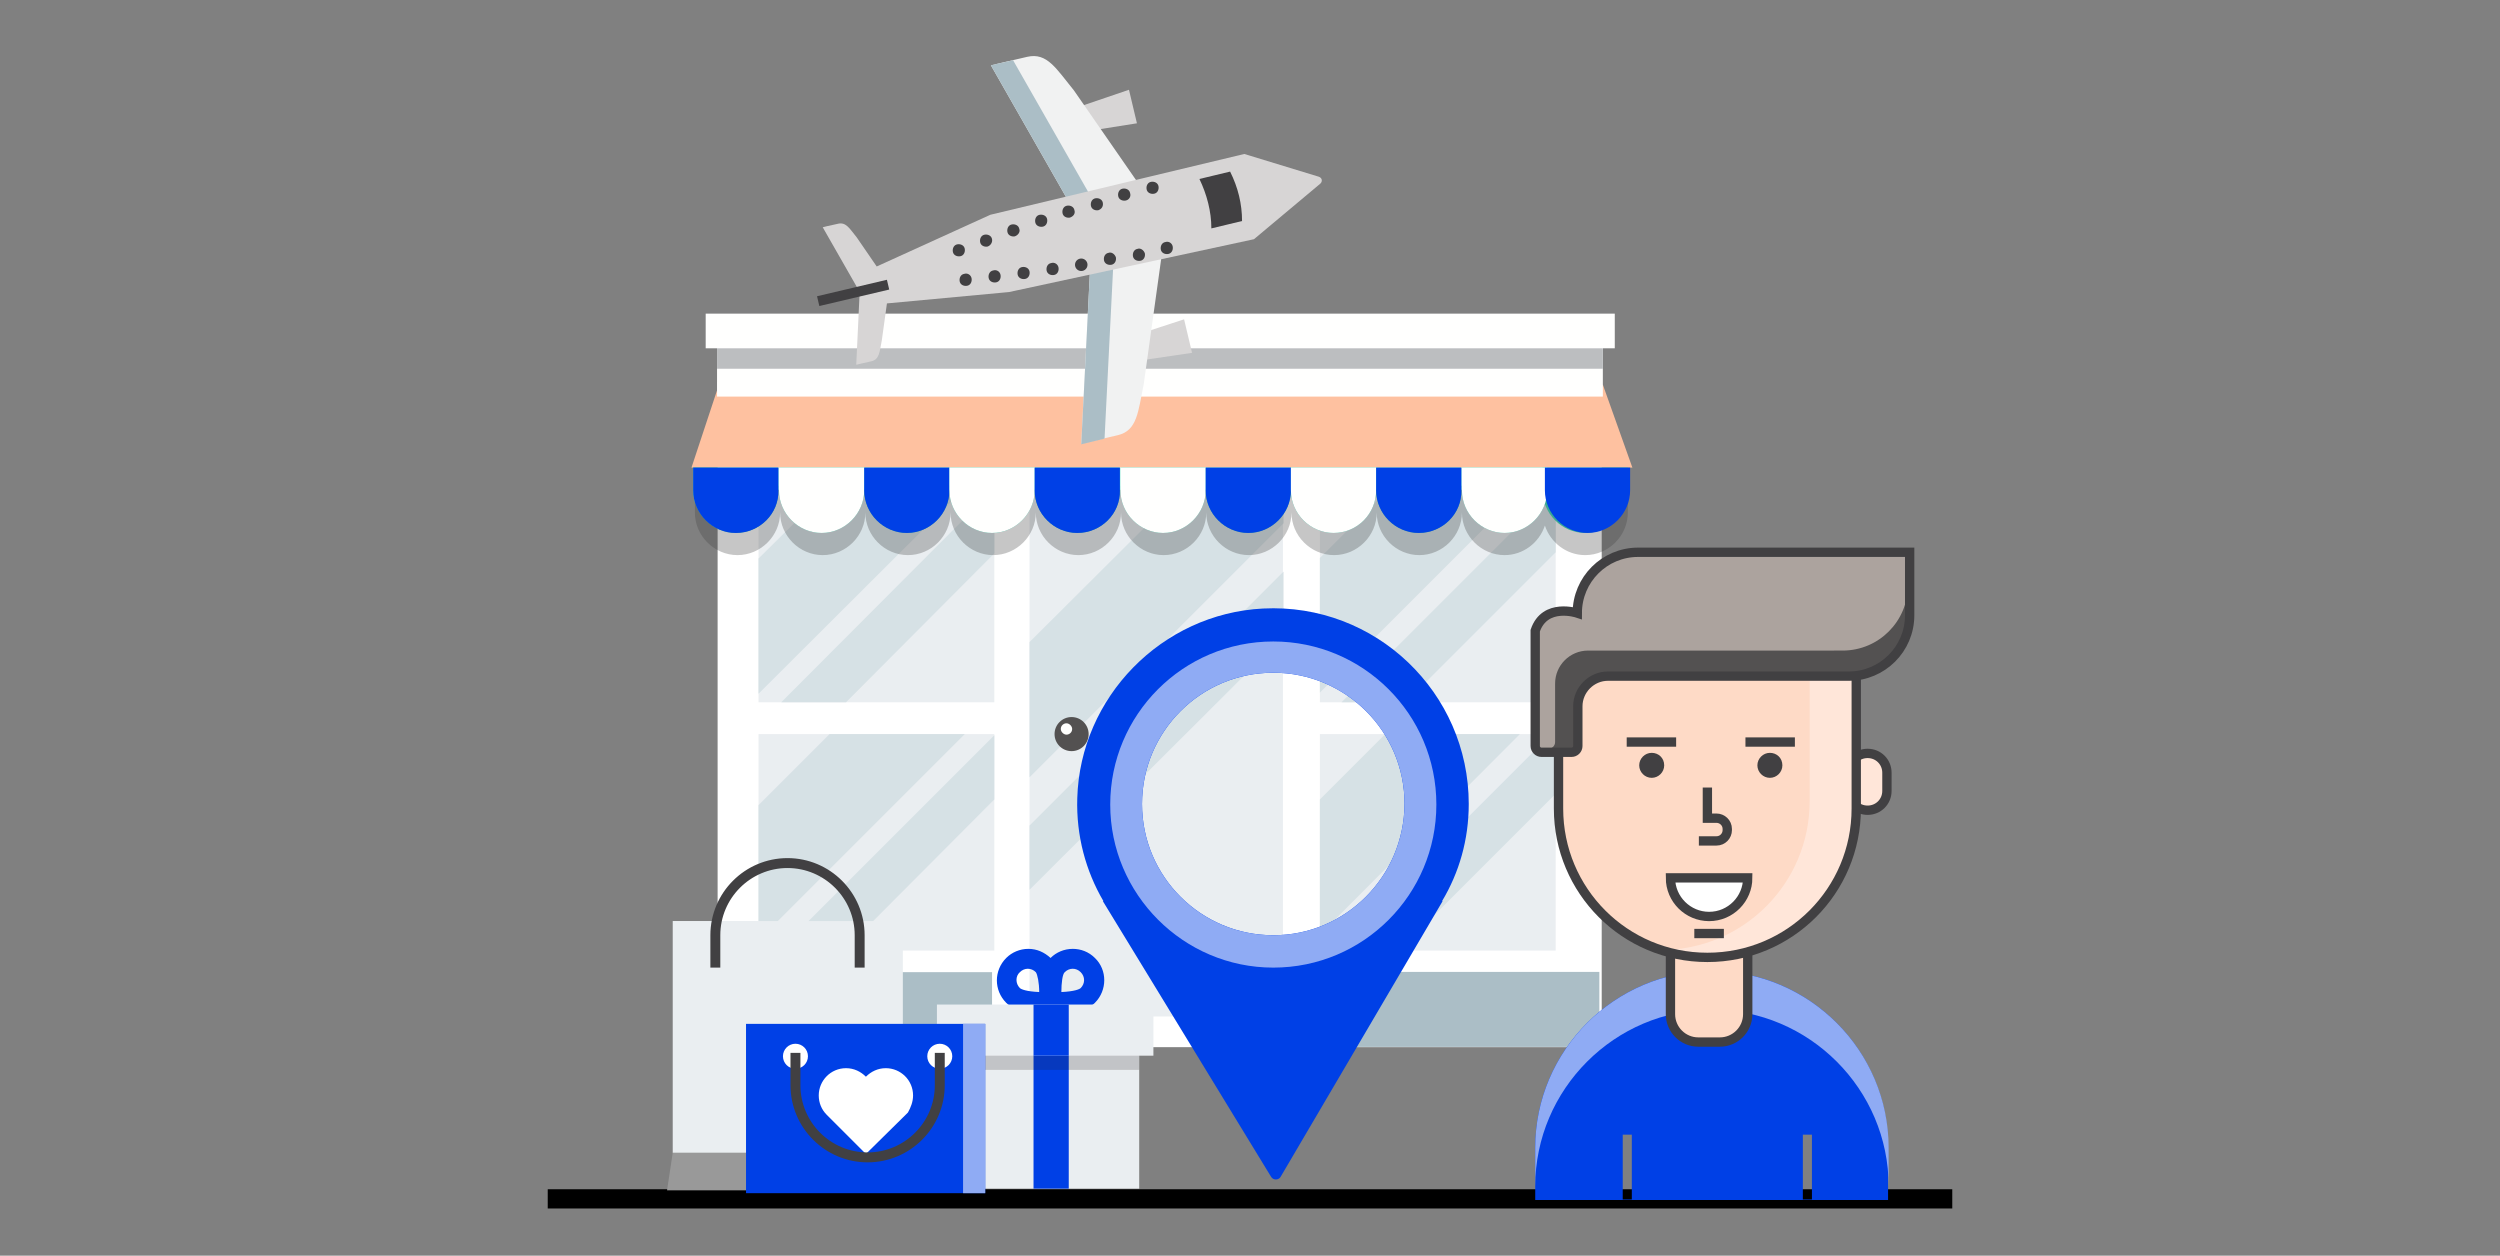 <?xml version="1.0" encoding="utf-8"?>
<!-- Generator: Adobe Illustrator 22.0.0, SVG Export Plug-In . SVG Version: 6.00 Build 0)  -->
<svg version="1.1" id="Layer_1" xmlns="http://www.w3.org/2000/svg" xmlns:xlink="http://www.w3.org/1999/xlink" x="0px" y="0px"
	 viewBox="0 0 440 221" style="enable-background:new 0 0 440 221;" xml:space="preserve">
<rect x="0" y="0" width="440" height="221" fill="#808080" stroke="none"/>
<style type="text/css">
	.st0{fill:none;stroke:#000000;stroke-width:3.385;stroke-miterlimit:10;}
	.st1{fill:#FFFFFF;}
	.st2{fill:#ABBEC6;}
	.st3{fill:#EAEEF1;}
	.st4{fill:#D6E1E5;}
	.st5{fill:#FEC1A0;}
	.st6{fill:#36D7B7;}
	.st7{opacity:0.3;fill:#414042;}
	.st8{fill:#0040E6;}
	.st9{fill:#FFFFFE;}
	.st10{fill:#535151;}
	.st11{fill:#BCBEC0;}
	.st12{fill:none;stroke:#414042;stroke-width:2.036;stroke-miterlimit:10;}
	.st13{fill:#8FABF4;}
	.st14{fill:#FEDAC6;}
	.st15{fill:none;stroke:#414042;stroke-width:1.642;stroke-miterlimit:10;}
	.st16{fill:#FFE6D9;}
	.st17{fill:#ACA39E;}
	.st18{fill:#414042;}
	.st19{opacity:0.2;fill:#231F20;}
	.st20{fill:none;stroke:#414042;stroke-width:1.747;stroke-miterlimit:10;}
	.st21{fill:#999999;}
	.st22{fill:none;stroke:#414042;stroke-width:1.768;stroke-miterlimit:10;}
	.st23{fill:#D7D5D5;}
	.st24{fill:#F1F2F2;}
</style>
<g>
	<line id="XMLID_436_" class="st0" x1="96.4" y1="211" x2="343.6" y2="211"/>
	<g>
		<rect x="126.3" y="67.2" class="st1" width="155.6" height="117.1"/>
		<rect x="126.3" y="171.1" class="st2" width="48.3" height="13.2"/>
		
			<rect x="232.3" y="171.1" transform="matrix(-1 -1.224647e-16 1.224647e-16 -1 513.786 355.356)" class="st2" width="49.2" height="13.2"/>
		<rect x="181.2" y="85.5" class="st3" width="44.6" height="93.4"/>
		<rect x="133.5" y="85.5" class="st3" width="41.5" height="38.1"/>
		<polygon class="st4" points="133.5,122.1 170.2,85.5 146.4,85.5 133.5,98.3 		"/>
		<polygon class="st4" points="148.9,123.6 175,97.4 175,86 137.5,123.6 		"/>
		<rect x="133.5" y="129.2" class="st3" width="41.5" height="38.1"/>
		<rect x="232.3" y="85.5" class="st3" width="41.5" height="38.1"/>
		<rect x="232.3" y="129.2" class="st3" width="41.5" height="38.1"/>
		<polygon class="st4" points="133.5,165.5 169.8,129.2 146,129.2 133.5,141.7 		"/>
		<polygon class="st4" points="148.5,167.3 175,140.7 175,129.4 137.1,167.3 		"/>
		<polygon class="st4" points="232.3,121.9 268.7,85.5 245,85.5 232.3,98.2 		"/>
		<polygon class="st4" points="247.4,123.6 273.8,97.2 273.8,85.9 236.1,123.6 		"/>
		<polygon class="st4" points="232.3,164.5 267.5,129.2 243.8,129.2 232.3,140.7 		"/>
		<polygon class="st4" points="246.2,167.3 273.8,139.7 273.8,129.2 273,129.2 234.9,167.3 		"/>
		<polygon class="st4" points="181.2,136.8 225.9,92.1 225.9,85.5 208.8,85.5 181.2,113 		"/>
		<polygon class="st4" points="181.2,156.6 225.9,112 225.9,100.6 181.2,145.3 		"/>
		<g id="XMLID_175_">
			<polygon id="XMLID_396_" class="st5" points="121.7,82.3 126.3,68.4 282.1,67.7 287.3,82.3 			"/>
			<g id="XMLID_384_">
				<path id="XMLID_395_" class="st6" d="M129.5,93.8L129.5,93.8c-4.1,0-7.5-3.4-7.5-7.5v-4h15v4C137.1,90.4,133.7,93.8,129.5,93.8z
					"/>
				<path id="XMLID_394_" class="st6" d="M144.6,93.8L144.6,93.8c-4.1,0-7.5-3.4-7.5-7.5v-4h15v4C152.1,90.4,148.7,93.8,144.6,93.8z
					"/>
				<path id="XMLID_393_" class="st6" d="M159.6,93.8L159.6,93.8c-4.1,0-7.5-3.4-7.5-7.5v-4h15v4C167.1,90.4,163.7,93.8,159.6,93.8z
					"/>
				<path id="XMLID_392_" class="st6" d="M174.6,93.8L174.6,93.8c-4.1,0-7.5-3.4-7.5-7.5v-4h15v4C182.1,90.4,178.7,93.8,174.6,93.8z
					"/>
				<path id="XMLID_391_" class="st6" d="M189.6,93.8L189.6,93.8c-4.1,0-7.5-3.4-7.5-7.5v-4h15v4C197.2,90.4,193.8,93.8,189.6,93.8z
					"/>
				<path id="XMLID_390_" class="st6" d="M204.7,93.8L204.7,93.8c-4.1,0-7.5-3.4-7.5-7.5v-4h15v4C212.2,90.4,208.8,93.8,204.7,93.8z
					"/>
				<path id="XMLID_389_" class="st6" d="M219.7,93.8L219.7,93.8c-4.1,0-7.5-3.4-7.5-7.5v-4h15v4C227.2,90.4,223.8,93.8,219.7,93.8z
					"/>
				<path id="XMLID_388_" class="st6" d="M234.7,93.8L234.7,93.8c-4.1,0-7.5-3.4-7.5-7.5v-4h15v4C242.2,90.4,238.9,93.8,234.7,93.8z
					"/>
				<path id="XMLID_387_" class="st6" d="M249.7,93.8L249.7,93.8c-4.1,0-7.5-3.4-7.5-7.5v-4h15v4C257.3,90.4,253.9,93.8,249.7,93.8z
					"/>
				<path id="XMLID_386_" class="st6" d="M264.8,93.8L264.8,93.8c-4.1,0-7.5-3.4-7.5-7.5v-4h15v4C272.3,90.4,268.9,93.8,264.8,93.8z
					"/>
				<path id="XMLID_385_" class="st6" d="M279,93.8L279,93.8c-4.1,0-7.5-3.4-7.5-7.5v-4h15v4C286.5,90.4,283.1,93.8,279,93.8z"/>
			</g>
			<path id="XMLID_383_" class="st7" d="M272.3,86.2h-0.8h-14.2h-15h-15h-15h-15h-15h-15h-15h-15h-15v4c0,4.1,3.4,7.5,7.5,7.5
				c4.1,0,7.5-3.4,7.5-7.5c0,4.1,3.4,7.5,7.5,7.5c4.1,0,7.5-3.4,7.5-7.5c0,4.1,3.4,7.5,7.5,7.5c4.1,0,7.5-3.4,7.5-7.5
				c0,4.1,3.4,7.5,7.5,7.5c4.1,0,7.5-3.4,7.5-7.5c0,4.1,3.4,7.5,7.5,7.5c4.1,0,7.5-3.4,7.5-7.5c0,4.1,3.4,7.5,7.5,7.5
				c4.1,0,7.5-3.4,7.5-7.5c0,4.1,3.4,7.5,7.5,7.5c4.1,0,7.5-3.4,7.5-7.5c0,4.1,3.4,7.5,7.5,7.5c4.1,0,7.5-3.4,7.5-7.5
				c0,4.1,3.4,7.5,7.5,7.5c4.1,0,7.5-3.4,7.5-7.5c0,4.1,3.4,7.5,7.5,7.5c3.3,0,6.1-2.2,7.1-5.2c1,3,3.8,5.2,7.1,5.2
				c4.1,0,7.5-3.4,7.5-7.5v-4H272.3z"/>
			<g id="XMLID_177_">
				<path id="XMLID_382_" class="st8" d="M129.5,93.8L129.5,93.8c-4.1,0-7.5-3.4-7.5-7.5v-4h15v4C137.1,90.4,133.7,93.8,129.5,93.8z
					"/>
				<path id="XMLID_260_" class="st9" d="M144.6,93.8L144.6,93.8c-4.1,0-7.5-3.4-7.5-7.5v-4h15v4C152.1,90.4,148.7,93.8,144.6,93.8z
					"/>
				<path id="XMLID_259_" class="st8" d="M159.6,93.8L159.6,93.8c-4.1,0-7.5-3.4-7.5-7.5v-4h15v4C167.1,90.4,163.7,93.8,159.6,93.8z
					"/>
				<path id="XMLID_258_" class="st9" d="M174.6,93.8L174.6,93.8c-4.1,0-7.5-3.4-7.5-7.5v-4h15v4C182.1,90.4,178.7,93.8,174.6,93.8z
					"/>
				<path id="XMLID_257_" class="st8" d="M189.6,93.8L189.6,93.8c-4.1,0-7.5-3.4-7.5-7.5v-4h15v4C197.2,90.4,193.8,93.8,189.6,93.8z
					"/>
				<path id="XMLID_256_" class="st9" d="M204.7,93.8L204.7,93.8c-4.1,0-7.5-3.4-7.5-7.5v-4h15v4C212.2,90.4,208.8,93.8,204.7,93.8z
					"/>
				<path id="XMLID_216_" class="st8" d="M219.7,93.8L219.7,93.8c-4.1,0-7.5-3.4-7.5-7.5v-4h15v4C227.2,90.4,223.8,93.8,219.7,93.8z
					"/>
				<path id="XMLID_215_" class="st9" d="M234.7,93.8L234.7,93.8c-4.1,0-7.5-3.4-7.5-7.5v-4h15v4C242.2,90.4,238.9,93.8,234.7,93.8z
					"/>
				<path id="XMLID_214_" class="st8" d="M249.7,93.8L249.7,93.8c-4.1,0-7.5-3.4-7.5-7.5v-4h15v4C257.3,90.4,253.9,93.8,249.7,93.8z
					"/>
				<path id="XMLID_211_" class="st9" d="M264.8,93.8L264.8,93.8c-4.1,0-7.5-3.4-7.5-7.5v-4h15v4C272.3,90.4,268.9,93.8,264.8,93.8z
					"/>
				<path id="XMLID_208_" class="st8" d="M279.4,93.8L279.4,93.8c-4.1,0-7.5-3.4-7.5-7.5v-4h15v4C286.9,90.4,283.5,93.8,279.4,93.8z
					"/>
			</g>
		</g>
		<circle class="st10" cx="188.6" cy="129.2" r="3"/>
		<path class="st9" d="M188.7,128.3c0,0.6-0.5,1-1,1s-1-0.5-1-1c0-0.6,0.5-1,1-1S188.7,127.8,188.7,128.3z"/>
		<rect x="126.2" y="57.5" class="st9" width="155.9" height="12.3"/>
		<rect x="126.2" y="57.5" class="st11" width="155.9" height="7.4"/>
		<rect x="124.2" y="55.2" class="st9" width="160" height="6.1"/>
	</g>
	<g>
		<path class="st8" d="M301.3,170.9c-17.1,0-31.1,14-31.1,31.1v9.2h62.1v-9.2C332.4,184.9,318.4,170.9,301.3,170.9z M287.2,211.1
			h-1.6v-11.4h1.6V211.1z M318.9,211.1h-1.6v-11.4h1.6V211.1z"/>
		<path class="st12" d="M298,113.1c0,1.4-1.1,2.5-2.5,2.5c-1.4,0-2.5-1.1-2.5-2.5s1.1-2.5,2.5-2.5C296.9,110.6,298,111.7,298,113.1z
			"/>
		<path class="st13" d="M301.3,170.9c-17.1,0-31.1,14-31.1,31.1v6.8c0-17.1,14-31.1,31.1-31.1c17.1,0,31.1,14,31.1,31.1v-6.8
			C332.4,184.9,318.4,170.9,301.3,170.9z"/>
		<path class="st14" d="M302.7,183.4h-3.8c-2.7,0-4.9-2.2-4.9-4.9v-18.1c0-2.7,2.2-4.9,4.9-4.9h3.8c2.7,0,4.9,2.2,4.9,4.9v18.1
			C307.6,181.2,305.4,183.4,302.7,183.4z"/>
		<path class="st15" d="M302.7,183.4h-3.8c-2.7,0-4.9-2.2-4.9-4.9v-18.1c0-2.7,2.2-4.9,4.9-4.9h3.8c2.7,0,4.9,2.2,4.9,4.9v18.1
			C307.6,181.2,305.4,183.4,302.7,183.4z"/>
		<path id="XMLID_172_" class="st16" d="M332.1,139.2c0,1.9-1.5,3.4-3.4,3.4l0,0c-1.9,0-3.4-1.5-3.4-3.4V136c0-1.9,1.5-3.4,3.4-3.4
			l0,0c1.9,0,3.4,1.5,3.4,3.4V139.2z"/>
		<path id="XMLID_171_" class="st15" d="M332.1,139.2c0,1.9-1.5,3.4-3.4,3.4l0,0c-1.9,0-3.4-1.5-3.4-3.4V136c0-1.9,1.5-3.4,3.4-3.4
			l0,0c1.9,0,3.4,1.5,3.4,3.4V139.2z"/>
		<path id="XMLID_170_" class="st14" d="M326.7,114.9v27.4c0,14.5-11.7,26.2-26.2,26.2l0,0c-14.5,0-26.2-11.7-26.2-26.2v-27.4H326.7
			z"/>
		<path class="st16" d="M318.5,114.9V141c0,14.5-11.7,26.2-26.2,26.2c-0.1,0-0.1,0-0.2,0c2.6,0.9,5.4,1.4,8.3,1.4
			c14.5,0,26.2-11.7,26.2-26.2v-27.4H318.5z"/>
		<path id="XMLID_169_" class="st15" d="M326.7,114.9v27.4c0,14.5-11.7,26.2-26.2,26.2l0,0c-14.5,0-26.2-11.7-26.2-26.2v-27.4H326.7
			z"/>
		<path id="XMLID_168_" class="st10" d="M336.1,97.2v11.1c0,5.9-4.8,10.7-10.7,10.7H283c-2.9,0-5.3,2.4-5.3,5.3v7
			c0,0.6-0.5,1.1-1.1,1.1h-5.3c-0.6,0-1.1-0.5-1.1-1.1V111c1.7-5,7.4-3.1,7.4-3.1c0-5.9,4.8-10.7,10.7-10.7H336.1z"/>
		<path id="XMLID_167_" class="st17" d="M324.3,114.5c6.4,0,11.5-5.2,11.5-11.5v-5.8h-47.5c-5.9,0-10.7,4.8-10.7,10.7
			c0,0-5.8-1.9-7.4,3.1v20.8h2.3c0.6,0,1.2-0.5,1.2-1.2v-10.3c0-3.2,2.6-5.8,5.8-5.8H324.3z"/>
		<path id="XMLID_166_" class="st15" d="M336.1,97.2v11.1c0,5.9-4.8,10.7-10.7,10.7H283c-2.9,0-5.3,2.4-5.3,5.3v7
			c0,0.6-0.5,1.1-1.1,1.1h-5.3c-0.6,0-1.1-0.5-1.1-1.1V111c1.7-5,7.4-3.1,7.4-3.1c0-5.9,4.8-10.7,10.7-10.7H336.1z"/>
		<path class="st15" d="M300.5,138.6v5.4h1.6c1,0,1.9,0.8,1.9,1.9v0.2c0,1-0.8,1.9-1.9,1.9H299"/>
		<line class="st15" x1="286.3" y1="130.6" x2="295" y2="130.6"/>
		<line class="st15" x1="307.2" y1="130.6" x2="315.9" y2="130.6"/>
		<path class="st18" d="M292.9,134.7c0,1.2-1,2.2-2.2,2.2c-1.2,0-2.2-1-2.2-2.2c0-1.2,1-2.2,2.2-2.2
			C291.9,132.5,292.9,133.4,292.9,134.7z"/>
		<path class="st18" d="M313.7,134.7c0,1.2-1,2.2-2.2,2.2c-1.2,0-2.2-1-2.2-2.2c0-1.2,1-2.2,2.2-2.2
			C312.7,132.5,313.7,133.4,313.7,134.7z"/>
		<path class="st1" d="M307.6,154.5c0,3.7-3,6.8-6.8,6.8c-3.7,0-6.8-3-6.8-6.8H307.6z"/>
		<path class="st15" d="M307.6,154.5c0,3.7-3,6.8-6.8,6.8c-3.7,0-6.8-3-6.8-6.8H307.6z"/>
		<line class="st15" x1="298.2" y1="164.3" x2="303.4" y2="164.3"/>
	</g>
	<g id="XMLID_145_">
		<g id="XMLID_160_">
			<path id="XMLID_161_" class="st8" d="M258.5,141.5c0-19.6-16.4-35.4-36.2-34.4c-17.8,0.9-32.2,15.6-32.7,33.4
				c-0.2,6.6,1.5,12.8,4.6,18.1h-0.1l29.6,48.5c0.4,0.7,1.4,0.6,1.7,0l28.5-48.5h-0.1C256.8,153.6,258.5,147.8,258.5,141.5z
				 M224.1,164.6c-12.7,0-23.1-10.3-23.1-23.1c0-12.7,10.3-23.1,23.1-23.1c12.7,0,23.1,10.3,23.1,23.1
				C247.1,154.3,236.8,164.6,224.1,164.6z"/>
		</g>
	</g>
	<path id="XMLID_139_" class="st13" d="M252.8,141.6c0-15.9-12.9-28.7-28.7-28.7c-15.9,0-28.7,12.9-28.7,28.7s12.9,28.7,28.7,28.7
		C240,170.3,252.8,157.4,252.8,141.6z M224.1,164.6c-12.7,0-23.1-10.3-23.1-23.1c0-12.7,10.3-23.1,23.1-23.1
		c12.7,0,23.1,10.3,23.1,23.1C247.1,154.3,236.8,164.6,224.1,164.6z"/>
	<g>
		<path class="st8" d="M192.7,168.6c-1.1-1.1-2.5-1.6-3.9-1.6c-1.5,0-2.9,0.6-3.9,1.6c-1.1-1-2.4-1.6-3.9-1.6
			c-1.5,0-2.9,0.6-3.9,1.6c-2.2,2.2-2.2,5.7,0,7.9c1.2,1.2,3.4,1.7,6.7,1.7c0.6,0,1,0,1,0l0.1,0l0.1,0c0,0,0.4,0,1,0c0,0,0,0,0,0
			c3.3,0,5.6-0.6,6.7-1.7C194.9,174.3,194.9,170.7,192.7,168.6z M179.5,173.9c-0.8-0.8-0.8-2.1,0-2.8c0.4-0.4,0.9-0.6,1.4-0.6
			c0.5,0,1,0.2,1.4,0.6c0.3,0.4,0.6,1.9,0.6,3.5C180.6,174.5,179.7,174.1,179.5,173.9z M190.2,173.9c-0.2,0.2-1.1,0.6-3.4,0.7
			c0-1.6,0.2-3.2,0.6-3.5c0.4-0.4,0.9-0.6,1.4-0.6c0.5,0,1,0.2,1.4,0.6C191,171.9,191,173.1,190.2,173.9z"/>
		<rect x="167.4" y="180.9" class="st3" width="33.1" height="28.3"/>
		<rect x="181.9" y="180.9" class="st8" width="6.2" height="28.3"/>
		<rect x="167.4" y="180.9" class="st19" width="33.1" height="7.4"/>
		<rect x="164.9" y="176.8" class="st3" width="38.1" height="9"/>
		<rect x="181.9" y="176.8" class="st8" width="6.2" height="9"/>
	</g>
	<g>
		<rect id="XMLID_137_" x="118.4" y="162.1" class="st3" width="40.5" height="40.8"/>
		<path id="XMLID_136_" class="st20" d="M125.9,170.3v-5.7c0-7,5.7-12.7,12.7-12.7l0,0c7,0,12.7,5.7,12.7,12.7v5.7"/>
		<polygon id="XMLID_135_" class="st21" points="158.9,202.9 118.4,202.9 117.4,209.5 159.9,209.5 		"/>
		<rect id="XMLID_131_" x="131.3" y="180.2" class="st8" width="42.1" height="29.8"/>
		<rect id="XMLID_126_" x="169.5" y="180.2" class="st13" width="3.9" height="29.8"/>
		<circle id="XMLID_125_" class="st1" cx="140" cy="185.9" r="2.2"/>
		<circle id="XMLID_119_" class="st1" cx="165.4" cy="185.9" r="2.2"/>
		<path id="XMLID_114_" class="st1" d="M160.7,192.8c0-2.7-2.2-4.8-4.8-4.8c-1.4,0-2.6,0.6-3.5,1.5c-0.9-0.9-2.1-1.5-3.5-1.5
			c-2.7,0-4.8,2.2-4.8,4.8c0,1.3,0.5,2.5,1.4,3.4l6.9,6.9l7.1-7c0.1-0.1,0.3-0.3,0.3-0.3C160.3,194.9,160.7,193.9,160.7,192.8z"/>
		<path id="XMLID_49_" class="st20" d="M140,185.3v5.7c0,7,5.7,12.7,12.7,12.7l0,0c7,0,12.7-5.7,12.7-12.7v-5.7"/>
	</g>
	<g id="XMLID_173_">
		<g id="XMLID_521_">
			<polygon id="XMLID_1444_" class="st23" points="209.8,62.1 199.6,63.6 198.6,59.4 208.4,56.2 			"/>
			<polygon id="XMLID_1443_" class="st23" points="200.1,21.7 190,23.3 189,19.1 198.7,15.8 			"/>
			<path id="XMLID_1442_" class="st24" d="M190.2,39.2l-15.8-27.7c0,0,2.9-0.7,6.4-1.5c3.5-0.8,5.1,2.1,8.2,5.9l14,20.2L190.2,39.2z
				"/>
			<path id="XMLID_1441_" class="st2" d="M178.3,10.6c-2.3,0.5-3.9,0.9-3.9,0.9l15.8,27.7l3.9-0.9L178.3,10.6z"/>
			<path id="XMLID_1440_" class="st24" d="M191.9,46.3l-1.6,31.8c0,0,2.9-0.7,6.4-1.5c3.5-0.8,3.6-4.2,4.6-9l3.4-24.4L191.9,46.3z"
				/>
			<path id="XMLID_1439_" class="st2" d="M196,45.4l-4.1,1l-1.6,31.8c0,0,1.7-0.4,4.1-1L196,45.4z"/>
			<path id="XMLID_1438_" class="st23" d="M232.1,31.1l-13.1-4l-44.7,10.7l-20,9.1l-3.5-5.1c-1.3-1.6-1.9-2.8-3.4-2.4
				c-1.5,0.3-2.6,0.6-2.6,0.6l6.4,11.2l0.1,0.2l-0.6,12.8c0,0,1.2-0.3,2.6-0.6c1.5-0.3,1.5-1.7,1.9-3.7l0.9-6.5l21.5-2l43.1-9.3
				l11.7-9.8C232.8,31.9,232.7,31.3,232.1,31.1z"/>
			<line id="XMLID_1437_" class="st22" x1="144" y1="53" x2="156.3" y2="50.1"/>
			<path id="XMLID_1436_" class="st18" d="M218.6,38.9c-1.8,0.4-3.6,0.9-5.4,1.3c0-3-0.8-6-2.1-8.7c1.8-0.4,3.6-0.9,5.4-1.3
				C217.9,33,218.6,35.9,218.6,38.9z"/>
			<path id="XMLID_1435_" class="st18" d="M206.4,43.4c0.1,0.6-0.2,1.2-0.8,1.3c-0.6,0.1-1.2-0.2-1.3-0.8c-0.1-0.6,0.2-1.2,0.8-1.3
				C205.7,42.4,206.3,42.8,206.4,43.4z"/>
			<path id="XMLID_1434_" class="st18" d="M201.5,44.6c0.1,0.6-0.2,1.2-0.8,1.3c-0.6,0.1-1.2-0.2-1.3-0.8c-0.1-0.6,0.2-1.2,0.8-1.3
				C200.7,43.6,201.3,44,201.5,44.6z"/>
			<path id="XMLID_1433_" class="st18" d="M196.4,45.3c0.1,0.6-0.2,1.2-0.8,1.3c-0.6,0.1-1.2-0.2-1.3-0.8c-0.1-0.6,0.2-1.2,0.8-1.3
				C195.6,44.3,196.2,44.7,196.4,45.3z"/>
			<circle id="XMLID_1432_" class="st18" cx="190.3" cy="46.6" r="1.1"/>
			<path id="XMLID_1431_" class="st18" d="M186.3,47.1c0.1,0.6-0.2,1.2-0.8,1.3c-0.6,0.1-1.2-0.2-1.3-0.8c-0.1-0.6,0.2-1.2,0.8-1.3
				C185.6,46.1,186.2,46.5,186.3,47.1z"/>
			<path id="XMLID_1287_" class="st18" d="M181.2,47.8c0.1,0.6-0.2,1.2-0.8,1.3c-0.6,0.1-1.2-0.2-1.3-0.8c-0.1-0.6,0.2-1.2,0.8-1.3
				C180.5,46.9,181.1,47.2,181.2,47.8z"/>
			<path id="XMLID_1285_" class="st18" d="M176.1,48.4c0.1,0.6-0.2,1.2-0.8,1.3c-0.6,0.1-1.2-0.2-1.3-0.8c-0.1-0.6,0.2-1.2,0.8-1.3
				C175.4,47.4,176,47.8,176.1,48.4z"/>
			<path id="XMLID_1279_" class="st18" d="M171,49c0.1,0.6-0.2,1.2-0.8,1.3c-0.6,0.1-1.2-0.2-1.3-0.8c-0.1-0.6,0.2-1.2,0.8-1.3
				C170.3,48,170.9,48.4,171,49z"/>
			<path id="XMLID_1277_" class="st18" d="M203.9,32.8c-0.1-0.6-0.7-0.9-1.3-0.8c-0.6,0.1-0.9,0.7-0.8,1.3c0.1,0.6,0.7,0.9,1.3,0.8
				C203.7,34,204,33.4,203.9,32.8z"/>
			<path id="XMLID_1275_" class="st18" d="M198.9,34c-0.1-0.6-0.7-0.9-1.3-0.8c-0.6,0.1-0.9,0.7-0.8,1.3c0.1,0.6,0.7,0.9,1.3,0.8
				C198.7,35.2,199.1,34.6,198.9,34z"/>
			<path id="XMLID_1269_" class="st18" d="M194.1,35.7c-0.1-0.6-0.7-0.9-1.3-0.8c-0.6,0.1-0.9,0.7-0.8,1.3c0.1,0.6,0.7,0.9,1.3,0.8
				C193.9,36.8,194.2,36.3,194.1,35.7z"/>
			<path id="XMLID_1267_" class="st18" d="M189.1,37c-0.1-0.6-0.7-0.9-1.3-0.8c-0.6,0.1-0.9,0.7-0.8,1.3c0.1,0.6,0.7,0.9,1.3,0.8
				C188.9,38.1,189.3,37.6,189.1,37z"/>
			<path id="XMLID_1265_" class="st18" d="M184.3,38.6c-0.1-0.6-0.7-0.9-1.3-0.8c-0.6,0.1-0.9,0.7-0.8,1.3c0.1,0.6,0.7,0.9,1.3,0.8
				C184.1,39.8,184.4,39.2,184.3,38.6z"/>
			<path id="XMLID_1001_" class="st18" d="M179.4,40.3c-0.1-0.6-0.7-0.9-1.3-0.8c-0.6,0.1-0.9,0.7-0.8,1.3c0.1,0.6,0.7,0.9,1.3,0.8
				C179.2,41.4,179.6,40.8,179.4,40.3z"/>
			<path id="XMLID_987_" class="st18" d="M174.6,42.1c-0.1-0.6-0.7-0.9-1.3-0.8c-0.6,0.1-0.9,0.7-0.8,1.3c0.1,0.6,0.7,0.9,1.3,0.8
				C174.4,43.2,174.7,42.6,174.6,42.1z"/>
			<path id="XMLID_986_" class="st18" d="M169.8,43.8c-0.1-0.6-0.7-0.9-1.3-0.8c-0.6,0.1-0.9,0.7-0.8,1.3c0.1,0.6,0.7,0.9,1.3,0.8
				C169.6,45,169.9,44.4,169.8,43.8z"/>
		</g>
	</g>
</g>
</svg>
